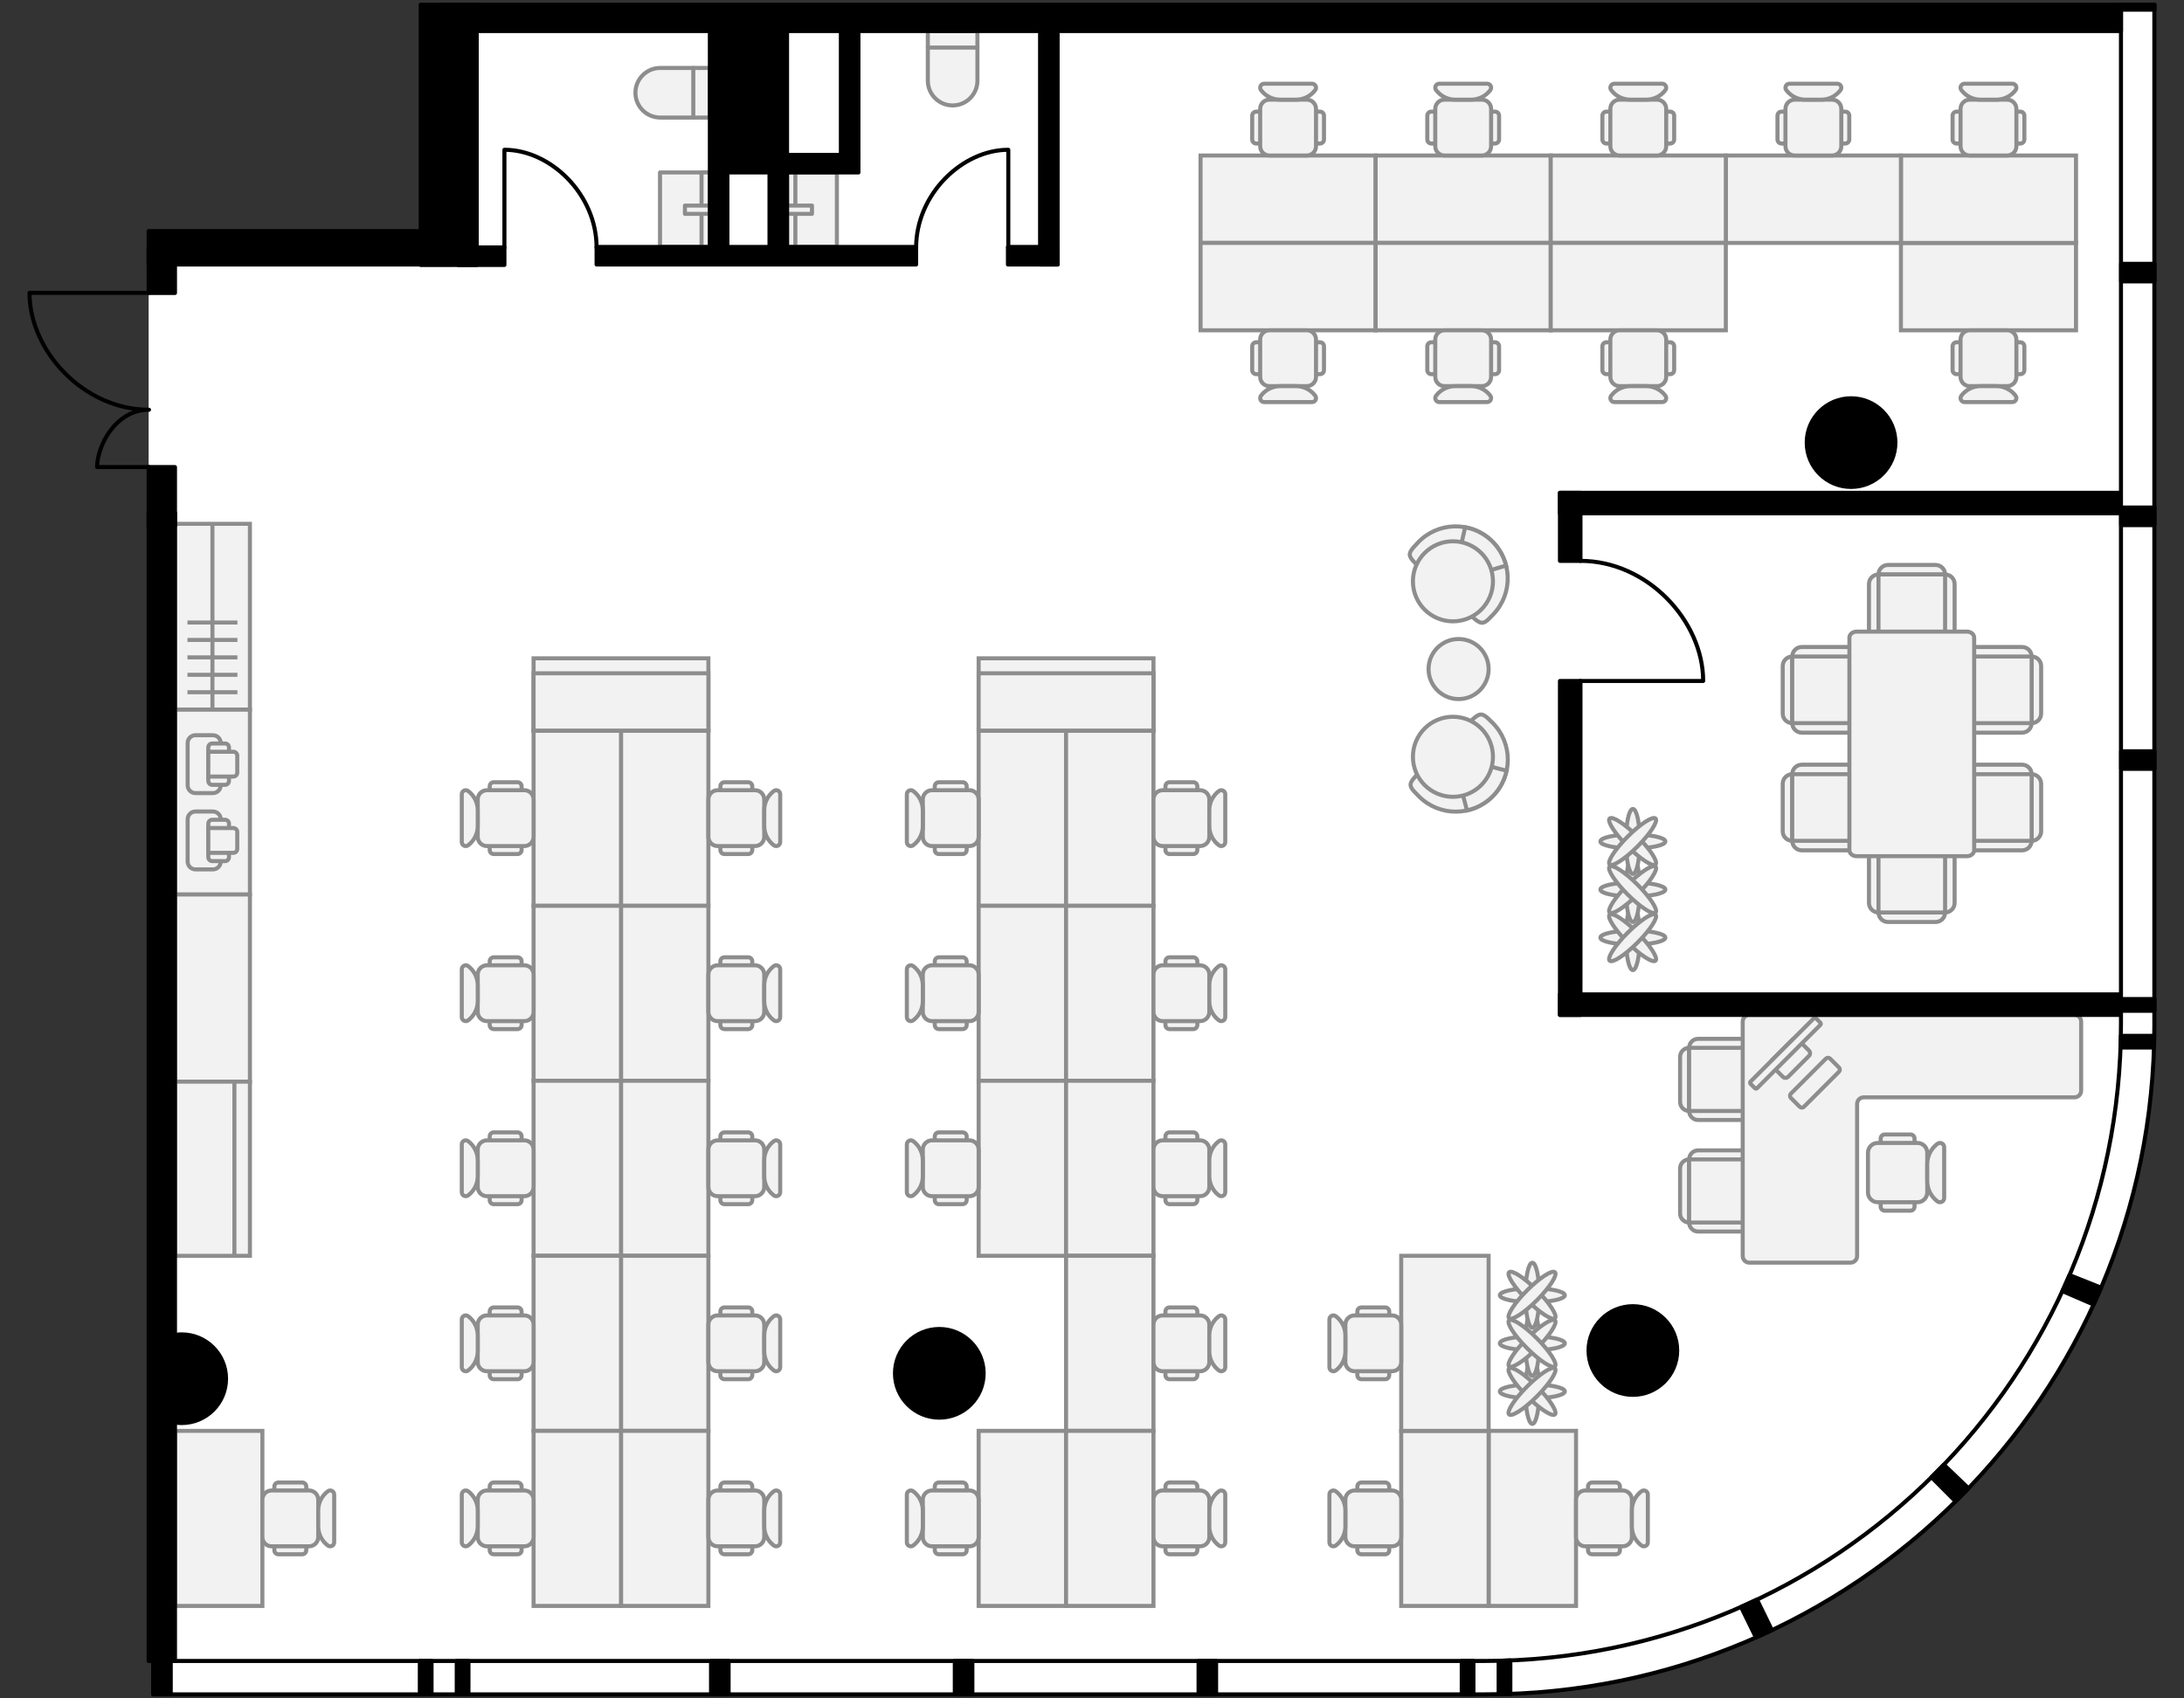 <?xml version="1.0" encoding="utf-8"?>
<!-- Generator: Adobe Illustrator 26.0.2, SVG Export Plug-In . SVG Version: 6.00 Build 0)  -->
<svg version="1.1" xmlns="http://www.w3.org/2000/svg" xmlns:xlink="http://www.w3.org/1999/xlink" x="0px" y="0px"
	 viewBox="0 0 540 420" style="enable-background:new 0 0 540 420;" xml:space="preserve">
<rect x="0" y="0" width="540" height="420" fill="#333333" stroke="none"/>
<style type="text/css">
	.st0{fill:#FFFFFF;}
	.st1{fill:none;stroke:#000000;stroke-linecap:round;stroke-linejoin:round;}
	.st2{fill:#F2F2F2;stroke:#8D8D8D;}
	.st3{fill:#F2F2F2;stroke:#8D8D8D;stroke-linecap:round;stroke-linejoin:round;}
	.st4{fill:none;stroke:#8D8D8D;}
	.st5{fill:#F2F2F2;stroke:#8D8D8D;stroke-linecap:round;stroke-linejoin:round;stroke-miterlimit:10;}
	.st6{fill:none;stroke:#8D8D8D;stroke-linecap:round;stroke-linejoin:round;stroke-miterlimit:10;}
	.st7{stroke:#000000;stroke-linecap:round;stroke-linejoin:round;}
	.st8{stroke:#000000;stroke-miterlimit:10;}
</style>
<g id="Floor">
	<path class="st0" d="M532.67,1.167L104.042,1l-0.04,56.143l-67.251,0.004v353.6l1.127,0v8.241l329.441,0
		c91.309,0,165.329-74.02,165.329-165.329L532.67,1.167z"/>
</g>
<g id="Windows">
	<path class="st1" d="M524.417,253.208c0,87.007-70.533,157.54-157.54,157.54H37.878V419h329.46
		c91.31,0,165.332-74.022,165.332-165.332V1.167h-8.254V253.208z"/>
</g>
<g id="Furniture">
	<g>
		<g>
			<ellipse class="st2" cx="403.731" cy="231.864" rx="8.036" ry="1.722"/>
			<ellipse class="st2" cx="403.731" cy="231.864" rx="1.722" ry="8.036"/>
			
				<ellipse transform="matrix(0.707 -0.707 0.707 0.707 -45.703 353.392)" class="st2" cx="403.731" cy="231.864" rx="1.722" ry="8.036"/>
			
				<ellipse transform="matrix(0.707 -0.707 0.707 0.707 -45.703 353.392)" class="st2" cx="403.731" cy="231.864" rx="8.036" ry="1.722"/>
		</g>
		<g>
			<ellipse class="st2" cx="403.731" cy="219.972" rx="8.036" ry="1.722"/>
			<ellipse class="st2" cx="403.731" cy="219.972" rx="1.722" ry="8.036"/>
			
				<ellipse transform="matrix(0.707 -0.707 0.707 0.707 -37.294 349.909)" class="st2" cx="403.731" cy="219.972" rx="8.036" ry="1.722"/>
			
				<ellipse transform="matrix(0.707 -0.707 0.707 0.707 -37.294 349.909)" class="st2" cx="403.731" cy="219.972" rx="1.722" ry="8.036"/>
		</g>
		<g>
			<ellipse class="st2" cx="403.731" cy="208.081" rx="8.036" ry="1.722"/>
			<ellipse class="st2" cx="403.731" cy="208.081" rx="1.722" ry="8.036"/>
			
				<ellipse transform="matrix(0.707 -0.707 0.707 0.707 -28.886 346.426)" class="st2" cx="403.731" cy="208.081" rx="1.722" ry="8.036"/>
			
				<ellipse transform="matrix(0.707 -0.707 0.707 0.707 -28.886 346.426)" class="st2" cx="403.731" cy="208.081" rx="8.036" ry="1.722"/>
		</g>
	</g>
	<g>
		<g>
			<ellipse class="st2" cx="378.873" cy="344.085" rx="8.036" ry="1.722"/>
			<ellipse class="st2" cx="378.873" cy="344.085" rx="1.722" ry="8.036"/>
			
				<ellipse transform="matrix(0.707 -0.707 0.707 0.707 -132.336 368.684)" class="st2" cx="378.873" cy="344.085" rx="1.722" ry="8.036"/>
			
				<ellipse transform="matrix(0.707 -0.707 0.707 0.707 -132.336 368.684)" class="st2" cx="378.873" cy="344.085" rx="8.036" ry="1.722"/>
		</g>
		<g>
			<ellipse class="st2" cx="378.873" cy="332.193" rx="8.036" ry="1.722"/>
			<ellipse class="st2" cx="378.873" cy="332.193" rx="1.722" ry="8.036"/>
			
				<ellipse transform="matrix(0.707 -0.707 0.707 0.707 -123.927 365.201)" class="st2" cx="378.873" cy="332.193" rx="8.036" ry="1.722"/>
			
				<ellipse transform="matrix(0.707 -0.707 0.707 0.707 -123.927 365.201)" class="st2" cx="378.873" cy="332.193" rx="1.722" ry="8.036"/>
		</g>
		<g>
			<ellipse class="st2" cx="378.873" cy="320.302" rx="8.036" ry="1.722"/>
			<ellipse class="st2" cx="378.873" cy="320.302" rx="1.722" ry="8.036"/>
			
				<ellipse transform="matrix(0.707 -0.707 0.707 0.707 -115.518 361.718)" class="st2" cx="378.873" cy="320.302" rx="1.722" ry="8.036"/>
			
				<ellipse transform="matrix(0.707 -0.707 0.707 0.707 -115.518 361.718)" class="st2" cx="378.873" cy="320.302" rx="8.036" ry="1.722"/>
		</g>
	</g>
	<g>
		<g>
			<path class="st3" d="M443.138,191.457c-1.301,0-2.355,1.053-2.355,2.353v11.765c0,1.3,1.054,2.353,2.355,2.353h14.133
				c1.301,0,2.355-1.053,2.355-2.353V193.81c0-1.3-1.054-2.353-2.355-2.353H443.138z"/>
			<path class="st3" d="M443.138,207.929c0,1.3,1.054,2.353,2.355,2.353h11.777c1.301,0,2.355-1.053,2.355-2.353v-16.472
				c0-1.3-1.054-2.353-2.355-2.353h-11.777c-1.301,0-2.355,1.053-2.355,2.353V207.929z"/>
			<path class="st3" d="M443.138,191.457v16.472h14.133c1.301,0,2.355-1.053,2.355-2.353V193.81c0-1.3-1.054-2.353-2.355-2.353
				H443.138z"/>
		</g>
		<g>
			<path class="st3" d="M464.46,225.647c0,1.301,1.053,2.355,2.353,2.355h11.765c1.3,0,2.353-1.054,2.353-2.355v-14.133
				c0-1.301-1.053-2.355-2.353-2.355h-11.765c-1.3,0-2.353,1.054-2.353,2.355V225.647z"/>
			<path class="st3" d="M480.932,225.647c1.3,0,2.353-1.054,2.353-2.355v-11.777c0-1.301-1.053-2.355-2.353-2.355H464.46
				c-1.3,0-2.353,1.054-2.353,2.355v11.777c0,1.301,1.053,2.355,2.353,2.355H480.932z"/>
			<path class="st3" d="M464.46,225.647h16.472v-14.133c0-1.301-1.053-2.355-2.353-2.355h-11.765c-1.3,0-2.353,1.054-2.353,2.355
				V225.647z"/>
		</g>
		<g>
			<path class="st3" d="M480.932,142.065c0-1.301-1.053-2.355-2.353-2.355h-11.765c-1.3,0-2.353,1.054-2.353,2.355v14.133
				c0,1.301,1.053,2.355,2.353,2.355h11.765c1.3,0,2.353-1.054,2.353-2.355V142.065z"/>
			<path class="st3" d="M464.46,142.065c-1.3,0-2.353,1.054-2.353,2.355v11.777c0,1.301,1.053,2.355,2.353,2.355h16.472
				c1.3,0,2.353-1.054,2.353-2.355l0-11.777c0-1.301-1.053-2.355-2.353-2.355L464.46,142.065z"/>
			<path class="st3" d="M480.932,142.065l-16.472,0v14.133c0,1.301,1.053,2.355,2.353,2.355h11.765c1.3,0,2.353-1.054,2.353-2.355
				V142.065z"/>
		</g>
		<g>
			<path class="st3" d="M443.138,162.354c-1.301,0-2.355,1.053-2.355,2.353v11.765c0,1.3,1.054,2.353,2.355,2.353h14.133
				c1.301,0,2.355-1.053,2.355-2.353v-11.765c0-1.3-1.054-2.353-2.355-2.353H443.138z"/>
			<path class="st3" d="M443.138,178.825c0,1.3,1.054,2.353,2.355,2.353h11.777c1.301,0,2.355-1.053,2.355-2.353v-16.472
				c0-1.3-1.054-2.353-2.355-2.353h-11.777c-1.301,0-2.355,1.053-2.355,2.353V178.825z"/>
			<path class="st3" d="M443.138,162.354v16.472h14.133c1.301,0,2.355-1.053,2.355-2.353v-11.765c0-1.3-1.054-2.353-2.355-2.353
				H443.138z"/>
		</g>
		<g>
			<path class="st3" d="M502.325,191.457c1.301,0,2.355,1.053,2.355,2.353v11.765c0,1.3-1.054,2.353-2.355,2.353h-14.133
				c-1.301,0-2.355-1.053-2.355-2.353V193.81c0-1.3,1.054-2.353,2.355-2.353H502.325z"/>
			<path class="st3" d="M502.325,207.929c0,1.3-1.054,2.353-2.355,2.353h-11.777c-1.301,0-2.355-1.053-2.355-2.353v-16.472
				c0-1.3,1.054-2.353,2.355-2.353h11.777c1.301,0,2.355,1.053,2.355,2.353V207.929z"/>
			<path class="st3" d="M502.325,191.457v16.472h-14.133c-1.301,0-2.355-1.053-2.355-2.353V193.81c0-1.3,1.054-2.353,2.355-2.353
				H502.325z"/>
		</g>
		<g>
			<path class="st3" d="M502.325,162.354c1.301,0,2.355,1.053,2.355,2.353v11.765c0,1.3-1.054,2.353-2.355,2.353h-14.133
				c-1.301,0-2.355-1.053-2.355-2.353v-11.765c0-1.3,1.054-2.353,2.355-2.353H502.325z"/>
			<path class="st3" d="M502.325,178.825c0,1.3-1.054,2.353-2.355,2.353h-11.777c-1.301,0-2.355-1.053-2.355-2.353v-16.472
				c0-1.3,1.054-2.353,2.355-2.353h11.777c1.301,0,2.355,1.053,2.355,2.353V178.825z"/>
			<path class="st3" d="M502.325,162.354v16.472h-14.133c-1.301,0-2.355-1.053-2.355-2.353v-11.765c0-1.3,1.054-2.353,2.355-2.353
				H502.325z"/>
		</g>
		<path class="st3" d="M488.121,210.244v-52.561c0-0.82-0.8-1.486-1.787-1.486H463.1h-4.042c-0.987,0-1.787,0.665-1.787,1.486
			v52.561c0,0.82,0.8,1.486,1.787,1.486h27.275C487.321,211.73,488.121,211.065,488.121,210.244z"/>
	</g>
	<g>
		<g>
			<g>
				<path class="st2" d="M369.042,178.75c5.025,5.025,5.025,13.173,0,18.198c-5.025,5.025-13.173,5.025-18.198,0
					c-3.786-3.786-2.8-2.8,6.327-11.927C366.242,175.951,365.313,175.021,369.042,178.75z"/>
				<path class="st2" d="M369.042,196.948c1.81-1.81,2.957-4.027,3.463-6.355l-13.262-3.444l3.469,13.256
					C365.031,199.896,367.238,198.751,369.042,196.948z"/>
			</g>
			<circle class="st2" cx="359.243" cy="187.149" r="9.898"/>
		</g>
		<g>
			<g>
				<path class="st2" d="M350.534,134.23c4.861-5.184,13.005-5.445,18.188-0.584s5.445,13.005,0.584,18.188
					c-3.662,3.905-2.708,2.888-12.123-5.941C347.825,137.118,346.926,138.077,350.534,134.23z"/>
				<path class="st2" d="M368.722,133.646c-1.867-1.751-4.119-2.826-6.463-3.258l-3.017,13.366l13.138-3.893
					C371.798,137.561,370.582,135.391,368.722,133.646z"/>
			</g>
			<circle class="st2" cx="359.243" cy="143.754" r="9.898"/>
		</g>
		<circle class="st2" cx="360.643" cy="165.452" r="7.424"/>
	</g>
	<g>
		<g>
			<path class="st3" d="M417.642,286.709c-1.234,0-2.233,0.999-2.233,2.23v11.152c0,1.232,0.999,2.23,2.233,2.23h13.396
				c1.234,0,2.233-0.999,2.233-2.23v-11.152c0-1.232-0.999-2.23-2.233-2.23H417.642z"/>
			<path class="st3" d="M417.642,302.322c0,1.232,0.999,2.23,2.233,2.23h11.163c1.234,0,2.233-0.999,2.233-2.23v-15.613
				c0-1.232-0.999-2.23-2.233-2.23h-11.163c-1.234,0-2.233,0.999-2.233,2.23V302.322z"/>
			<path class="st3" d="M417.642,286.709v15.613h13.396c1.234,0,2.233-0.999,2.233-2.23v-11.152c0-1.232-0.999-2.23-2.233-2.23
				H417.642z"/>
		</g>
		<g>
			<path class="st3" d="M417.642,259.123c-1.234,0-2.233,0.999-2.233,2.23v11.152c0,1.232,0.999,2.23,2.233,2.23h13.396
				c1.234,0,2.233-0.999,2.233-2.23v-11.152c0-1.232-0.999-2.23-2.233-2.23H417.642z"/>
			<path class="st3" d="M417.642,274.736c0,1.232,0.999,2.23,2.233,2.23h11.163c1.234,0,2.233-0.999,2.233-2.23v-15.613
				c0-1.232-0.999-2.23-2.233-2.23h-11.163c-1.234,0-2.233,0.999-2.233,2.23V274.736z"/>
			<path class="st3" d="M417.642,259.123v15.613h13.396c1.234,0,2.233-0.999,2.233-2.23v-11.152c0-1.232-0.999-2.23-2.233-2.23
				H417.642z"/>
		</g>
		<g>
			<path class="st2" d="M472.375,299.394H466c-0.552,0-1-0.448-1-1v-16.845c0-0.552,0.448-1,1-1h6.375c0.552,0,1,0.448,1,1l0,16.845
				C473.375,298.946,472.928,299.394,472.375,299.394z"/>
			<path class="st2" d="M474.103,297.3h-9.831c-1.333,0-2.413-1.08-2.413-2.413v-9.831c0-1.333,1.08-2.413,2.413-2.413h9.831
				c1.333,0,2.413,1.08,2.413,2.413v9.831C476.516,296.22,475.436,297.3,474.103,297.3z"/>
			<path class="st2" d="M479.029,282.853c-1.582,1.186-2.513,3.048-2.513,5.025v4.188c0,1.978,0.931,3.839,2.513,5.025l0,0
				c0.69,0.517,1.675,0.025,1.675-0.838V283.69C480.704,282.827,479.719,282.335,479.029,282.853L479.029,282.853z"/>
		</g>
		<path class="st3" d="M430.894,310.603v-57.98c0-0.905,0.734-1.639,1.639-1.639h18.868h7.775h53.753
			c0.905,0,1.639,0.734,1.639,1.639v17.1c0,0.905-0.734,1.639-1.639,1.639h-52.115c-0.905,0-1.639,0.734-1.639,1.639v37.603
			c0,0.905-0.734,1.639-1.639,1.639h-25.005C431.628,312.242,430.894,311.508,430.894,310.603z"/>
		<g>
			<path class="st3" d="M442.801,271.516l2.172,2.172c0.294,0.294,0.772,0.294,1.066,0l8.647-8.647c0.294-0.294,0.294-0.772,0-1.066
				l-2.172-2.172c-0.294-0.294-0.772-0.294-1.066,0l-8.647,8.647C442.506,270.744,442.506,271.222,442.801,271.516z"/>
			<path class="st3" d="M438.078,263.555l2.715,2.715c0.368,0.368,0.965,0.368,1.332,0l5.143-5.143c0.368-0.368,0.368-0.965,0-1.332
				l-2.715-2.715c-0.368-0.368-0.965-0.368-1.332,0l-5.143,5.143C437.71,262.59,437.71,263.187,438.078,263.555z"/>
			<path class="st3" d="M432.821,268.012l1.086,1.086c0.147,0.147,0.386,0.147,0.533,0l15.655-15.655
				c0.147-0.147,0.147-0.386,0-0.533l-1.086-1.086c-0.147-0.147-0.386-0.147-0.533,0l-15.655,15.655
				C432.674,267.626,432.674,267.865,432.821,268.012z"/>
		</g>
	</g>
	<g>
		<path class="st2" d="M175.154,267.259h-21.613v-43.292h21.613V267.259z"/>
		<path class="st2" d="M175.154,310.551h-21.613v-43.292h21.613V310.551z"/>
		<path class="st2" d="M175.154,223.966h-21.613v-43.292h21.613V223.966z"/>
		<path class="st2" d="M153.541,267.259h-21.613v-43.292h21.613V267.259z"/>
		<path class="st2" d="M153.541,310.551h-21.613v-43.292h21.613V310.551z"/>
		<path class="st2" d="M153.541,223.967h-21.613v-43.292h21.613V223.967z"/>
		<g>
			<path class="st2" d="M122.079,193.444h5.89c0.552,0,1,0.448,1,1v15.753c0,0.552-0.448,1-1,1h-5.89c-0.552,0-1-0.448-1-1v-15.753
				C121.079,193.891,121.527,193.444,122.079,193.444z"/>
			<path class="st2" d="M120.393,195.416h9.262c1.255,0,2.273,1.018,2.273,2.273v9.262c0,1.255-1.018,2.273-2.273,2.273h-9.262
				c-1.255,0-2.273-1.018-2.273-2.273v-9.262C118.12,196.434,119.138,195.416,120.393,195.416z"/>
			<path class="st2" d="M115.753,209.027c-0.65,0.487-1.578,0.024-1.578-0.789v-11.836c0-0.813,0.928-1.276,1.578-0.789l0,0
				c1.49,1.117,2.367,2.871,2.367,4.734v3.945C118.12,206.156,117.243,207.91,115.753,209.027L115.753,209.027z"/>
		</g>
		<g>
			<path class="st2" d="M122.079,236.736h5.89c0.552,0,1,0.448,1,1v15.753c0,0.552-0.448,1-1,1h-5.89c-0.552,0-1-0.448-1-1v-15.753
				C121.079,237.184,121.527,236.736,122.079,236.736z"/>
			<path class="st2" d="M120.393,238.708h9.262c1.255,0,2.273,1.018,2.273,2.273v9.262c0,1.255-1.018,2.273-2.273,2.273h-9.262
				c-1.255,0-2.273-1.018-2.273-2.273v-9.262C118.12,239.726,119.138,238.708,120.393,238.708z"/>
			<path class="st2" d="M115.753,252.319c-0.65,0.487-1.578,0.024-1.578-0.789v-11.836c0-0.813,0.928-1.276,1.578-0.789l0,0
				c1.49,1.117,2.367,2.871,2.367,4.734v3.945C118.12,249.448,117.243,251.202,115.753,252.319L115.753,252.319z"/>
		</g>
		<g>
			<path class="st2" d="M122.079,280.028h5.89c0.552,0,1,0.448,1,1v15.754c0,0.552-0.448,1-1,1h-5.89c-0.552,0-1-0.448-1-1v-15.754
				C121.079,280.476,121.527,280.028,122.079,280.028z"/>
			<path class="st2" d="M120.393,282.001h9.262c1.255,0,2.273,1.018,2.273,2.273v9.262c0,1.255-1.018,2.273-2.273,2.273h-9.262
				c-1.255,0-2.273-1.018-2.273-2.273v-9.262C118.12,283.018,119.138,282.001,120.393,282.001z"/>
			<path class="st2" d="M115.753,295.612c-0.65,0.487-1.578,0.024-1.578-0.789v-11.836c0-0.813,0.928-1.276,1.578-0.789l0,0
				c1.49,1.117,2.367,2.871,2.367,4.734v3.945C118.12,292.74,117.243,294.494,115.753,295.612L115.753,295.612z"/>
		</g>
		<g>
			<path class="st2" d="M185.004,193.444h-5.89c-0.552,0-1,0.448-1,1v15.753c0,0.552,0.448,1,1,1h5.89c0.552,0,1-0.448,1-1v-15.753
				C186.004,193.891,185.556,193.444,185.004,193.444z"/>
			<path class="st2" d="M186.689,195.416h-9.262c-1.255,0-2.273,1.018-2.273,2.273v9.262c0,1.255,1.018,2.273,2.273,2.273h9.262
				c1.255,0,2.273-1.018,2.273-2.273v-9.262C188.962,196.434,187.945,195.416,186.689,195.416z"/>
			<path class="st2" d="M191.33,209.027c-1.49-1.117-2.367-2.871-2.367-4.734v-3.945c0-1.863,0.877-3.617,2.367-4.734l0,0
				c0.65-0.487,1.578-0.024,1.578,0.789v11.836C192.908,209.051,191.98,209.515,191.33,209.027L191.33,209.027z"/>
		</g>
		<g>
			<path class="st2" d="M185.004,236.736h-5.89c-0.552,0-1,0.448-1,1v15.753c0,0.552,0.448,1,1,1h5.89c0.552,0,1-0.448,1-1v-15.753
				C186.004,237.184,185.556,236.736,185.004,236.736z"/>
			<path class="st2" d="M186.689,238.708h-9.262c-1.255,0-2.273,1.018-2.273,2.273v9.262c0,1.255,1.018,2.273,2.273,2.273h9.262
				c1.255,0,2.273-1.018,2.273-2.273v-9.262C188.962,239.726,187.945,238.708,186.689,238.708z"/>
			<path class="st2" d="M191.33,252.319c-1.49-1.117-2.367-2.871-2.367-4.734v-3.945c0-1.863,0.877-3.617,2.367-4.734l0,0
				c0.65-0.487,1.578-0.024,1.578,0.789v11.836C192.908,252.343,191.98,252.807,191.33,252.319L191.33,252.319z"/>
		</g>
		<g>
			<path class="st2" d="M185.004,280.028h-5.89c-0.552,0-1,0.448-1,1v15.754c0,0.552,0.448,1,1,1h5.89c0.552,0,1-0.448,1-1v-15.754
				C186.004,280.476,185.556,280.028,185.004,280.028z"/>
			<path class="st2" d="M186.689,282.001h-9.262c-1.255,0-2.273,1.018-2.273,2.273v9.262c0,1.255,1.018,2.273,2.273,2.273h9.262
				c1.255,0,2.273-1.018,2.273-2.273v-9.262C188.962,283.018,187.945,282.001,186.689,282.001z"/>
			<path class="st2" d="M191.33,295.612c-1.49-1.117-2.367-2.871-2.367-4.734v-3.945c0-1.863,0.877-3.617,2.367-4.734l0,0
				c0.65-0.487,1.578-0.024,1.578,0.789v11.836C192.908,295.635,191.98,296.099,191.33,295.612L191.33,295.612z"/>
		</g>
		<path class="st2" d="M175.154,353.843h-21.613v-43.292h21.613V353.843z"/>
		<path class="st2" d="M153.541,353.843h-21.613v-43.292h21.613V353.843z"/>
		<g>
			<path class="st2" d="M122.079,323.32h5.89c0.552,0,1,0.448,1,1v15.754c0,0.552-0.448,1-1,1h-5.89c-0.552,0-1-0.448-1-1V324.32
				C121.079,323.768,121.527,323.32,122.079,323.32z"/>
			<path class="st2" d="M120.393,325.293h9.262c1.255,0,2.273,1.018,2.273,2.273v9.262c0,1.255-1.018,2.273-2.273,2.273h-9.262
				c-1.255,0-2.273-1.018-2.273-2.273v-9.262C118.12,326.31,119.138,325.293,120.393,325.293z"/>
			<path class="st2" d="M115.753,338.904c-0.65,0.487-1.578,0.024-1.578-0.789v-11.836c0-0.813,0.928-1.276,1.578-0.789l0,0
				c1.49,1.117,2.367,2.871,2.367,4.734v3.945C118.12,336.032,117.243,337.786,115.753,338.904L115.753,338.904z"/>
		</g>
		<g>
			<path class="st2" d="M185.004,323.32h-5.89c-0.552,0-1,0.448-1,1v15.754c0,0.552,0.448,1,1,1h5.89c0.552,0,1-0.448,1-1V324.32
				C186.004,323.768,185.556,323.32,185.004,323.32z"/>
			<path class="st2" d="M186.689,325.293h-9.262c-1.255,0-2.273,1.018-2.273,2.273v9.262c0,1.255,1.018,2.273,2.273,2.273h9.262
				c1.255,0,2.273-1.018,2.273-2.273v-9.262C188.962,326.31,187.945,325.293,186.689,325.293z"/>
			<path class="st2" d="M191.33,338.904c-1.49-1.117-2.367-2.871-2.367-4.734v-3.945c0-1.863,0.877-3.617,2.367-4.734l0,0
				c0.65-0.487,1.578-0.024,1.578,0.789v11.836C192.908,338.927,191.98,339.391,191.33,338.904L191.33,338.904z"/>
		</g>
		<path class="st2" d="M175.154,397.135h-21.613v-43.292h21.613V397.135z"/>
		<path class="st2" d="M153.541,397.135h-21.613v-43.292h21.613V397.135z"/>
		<g>
			<path class="st2" d="M122.079,366.612h5.89c0.552,0,1,0.448,1,1v15.753c0,0.552-0.448,1-1,1h-5.89c-0.552,0-1-0.448-1-1v-15.753
				C121.079,367.06,121.527,366.612,122.079,366.612z"/>
			<path class="st2" d="M120.393,368.585h9.262c1.255,0,2.273,1.018,2.273,2.273v9.262c0,1.255-1.018,2.273-2.273,2.273h-9.262
				c-1.255,0-2.273-1.018-2.273-2.273v-9.262C118.12,369.602,119.138,368.585,120.393,368.585z"/>
			<path class="st2" d="M115.753,382.196c-0.65,0.487-1.578,0.024-1.578-0.789v-11.836c0-0.813,0.928-1.276,1.578-0.789l0,0
				c1.49,1.117,2.367,2.871,2.367,4.734v3.945C118.12,379.325,117.243,381.078,115.753,382.196L115.753,382.196z"/>
		</g>
		<g>
			<path class="st2" d="M185.004,366.612h-5.89c-0.552,0-1,0.448-1,1v15.753c0,0.552,0.448,1,1,1h5.89c0.552,0,1-0.448,1-1v-15.753
				C186.004,367.06,185.556,366.612,185.004,366.612z"/>
			<path class="st2" d="M186.689,368.585h-9.262c-1.255,0-2.273,1.018-2.273,2.273v9.262c0,1.255,1.018,2.273,2.273,2.273h9.262
				c1.255,0,2.273-1.018,2.273-2.273v-9.262C188.962,369.602,187.945,368.585,186.689,368.585z"/>
			<path class="st2" d="M191.33,382.196c-1.49-1.117-2.367-2.871-2.367-4.734v-3.945c0-1.863,0.877-3.617,2.367-4.734l0,0
				c0.65-0.487,1.578-0.024,1.578,0.789v11.836C192.908,382.219,191.98,382.683,191.33,382.196L191.33,382.196z"/>
		</g>
		<g>
			<rect x="131.928" y="162.8" class="st2" width="43.226" height="17.875"/>
			<rect x="131.928" y="166.5" class="st2" width="43.226" height="14.175"/>
		</g>
	</g>
	<g>
		<path class="st2" d="M241.972,267.259h21.613v-43.292h-21.613V267.259z"/>
		<path class="st2" d="M241.972,310.551h21.613v-43.292h-21.613V310.551z"/>
		<path class="st2" d="M241.972,223.966h21.613v-43.292h-21.613V223.966z"/>
		<path class="st2" d="M263.585,267.259h21.613v-43.292h-21.613V267.259z"/>
		<path class="st2" d="M263.585,310.551h21.613v-43.292h-21.613V310.551z"/>
		<path class="st2" d="M263.585,223.967h21.613v-43.292h-21.613V223.967z"/>
		<g>
			<path class="st2" d="M295.047,193.444h-5.89c-0.552,0-1,0.448-1,1v15.753c0,0.552,0.448,1,1,1h5.89c0.552,0,1-0.448,1-1v-15.753
				C296.047,193.891,295.599,193.444,295.047,193.444z"/>
			<path class="st2" d="M296.733,195.416h-9.262c-1.255,0-2.273,1.018-2.273,2.273v9.262c0,1.255,1.018,2.273,2.273,2.273h9.262
				c1.255,0,2.273-1.018,2.273-2.273v-9.262C299.006,196.434,297.988,195.416,296.733,195.416z"/>
			<path class="st2" d="M301.373,209.027c0.65,0.487,1.578,0.024,1.578-0.789v-11.836c0-0.813-0.928-1.276-1.578-0.789l0,0
				c-1.49,1.117-2.367,2.871-2.367,4.734v3.945C299.006,206.156,299.883,207.91,301.373,209.027L301.373,209.027z"/>
		</g>
		<g>
			<path class="st2" d="M295.047,236.736h-5.89c-0.552,0-1,0.448-1,1v15.753c0,0.552,0.448,1,1,1h5.89c0.552,0,1-0.448,1-1v-15.753
				C296.047,237.184,295.599,236.736,295.047,236.736z"/>
			<path class="st2" d="M296.733,238.708h-9.262c-1.255,0-2.273,1.018-2.273,2.273v9.262c0,1.255,1.018,2.273,2.273,2.273h9.262
				c1.255,0,2.273-1.018,2.273-2.273v-9.262C299.006,239.726,297.988,238.708,296.733,238.708z"/>
			<path class="st2" d="M301.373,252.319c0.65,0.487,1.578,0.024,1.578-0.789v-11.836c0-0.813-0.928-1.276-1.578-0.789l0,0
				c-1.49,1.117-2.367,2.871-2.367,4.734v3.945C299.006,249.448,299.883,251.202,301.373,252.319L301.373,252.319z"/>
		</g>
		<g>
			<path class="st2" d="M295.047,280.028h-5.89c-0.552,0-1,0.448-1,1v15.754c0,0.552,0.448,1,1,1h5.89c0.552,0,1-0.448,1-1v-15.754
				C296.047,280.476,295.599,280.028,295.047,280.028z"/>
			<path class="st2" d="M296.733,282.001h-9.262c-1.255,0-2.273,1.018-2.273,2.273v9.262c0,1.255,1.018,2.273,2.273,2.273h9.262
				c1.255,0,2.273-1.018,2.273-2.273v-9.262C299.006,283.018,297.988,282.001,296.733,282.001z"/>
			<path class="st2" d="M301.373,295.612c0.65,0.487,1.578,0.024,1.578-0.789v-11.836c0-0.813-0.928-1.276-1.578-0.789l0,0
				c-1.49,1.117-2.367,2.871-2.367,4.734v3.945C299.006,292.74,299.883,294.494,301.373,295.612L301.373,295.612z"/>
		</g>
		<g>
			<path class="st2" d="M232.123,193.444h5.89c0.552,0,1,0.448,1,1v15.753c0,0.552-0.448,1-1,1h-5.89c-0.552,0-1-0.448-1-1v-15.753
				C231.123,193.891,231.57,193.444,232.123,193.444z"/>
			<path class="st2" d="M230.437,195.416h9.262c1.255,0,2.273,1.018,2.273,2.273v9.262c0,1.255-1.018,2.273-2.273,2.273h-9.262
				c-1.255,0-2.273-1.018-2.273-2.273v-9.262C228.164,196.434,229.181,195.416,230.437,195.416z"/>
			<path class="st2" d="M225.797,209.027c1.49-1.117,2.367-2.871,2.367-4.734v-3.945c0-1.863-0.877-3.617-2.367-4.734l0,0
				c-0.65-0.487-1.578-0.024-1.578,0.789v11.836C224.218,209.051,225.147,209.515,225.797,209.027L225.797,209.027z"/>
		</g>
		<g>
			<path class="st2" d="M232.123,236.736h5.89c0.552,0,1,0.448,1,1v15.753c0,0.552-0.448,1-1,1h-5.89c-0.552,0-1-0.448-1-1v-15.753
				C231.123,237.184,231.57,236.736,232.123,236.736z"/>
			<path class="st2" d="M230.437,238.708h9.262c1.255,0,2.273,1.018,2.273,2.273v9.262c0,1.255-1.018,2.273-2.273,2.273h-9.262
				c-1.255,0-2.273-1.018-2.273-2.273v-9.262C228.164,239.726,229.181,238.708,230.437,238.708z"/>
			<path class="st2" d="M225.797,252.319c1.49-1.117,2.367-2.871,2.367-4.734v-3.945c0-1.863-0.877-3.617-2.367-4.734l0,0
				c-0.65-0.487-1.578-0.024-1.578,0.789v11.836C224.218,252.343,225.147,252.807,225.797,252.319L225.797,252.319z"/>
		</g>
		<g>
			<path class="st2" d="M232.123,280.028h5.89c0.552,0,1,0.448,1,1v15.754c0,0.552-0.448,1-1,1h-5.89c-0.552,0-1-0.448-1-1v-15.754
				C231.123,280.476,231.57,280.028,232.123,280.028z"/>
			<path class="st2" d="M230.437,282.001h9.262c1.255,0,2.273,1.018,2.273,2.273v9.262c0,1.255-1.018,2.273-2.273,2.273h-9.262
				c-1.255,0-2.273-1.018-2.273-2.273v-9.262C228.164,283.018,229.181,282.001,230.437,282.001z"/>
			<path class="st2" d="M225.797,295.612c1.49-1.117,2.367-2.871,2.367-4.734v-3.945c0-1.863-0.877-3.617-2.367-4.734l0,0
				c-0.65-0.487-1.578-0.024-1.578,0.789v11.836C224.218,295.635,225.147,296.099,225.797,295.612L225.797,295.612z"/>
		</g>
		<path class="st2" d="M263.585,353.843h21.613v-43.292h-21.613V353.843z"/>
		<g>
			<path class="st2" d="M295.047,323.32h-5.89c-0.552,0-1,0.448-1,1v15.754c0,0.552,0.448,1,1,1h5.89c0.552,0,1-0.448,1-1V324.32
				C296.047,323.768,295.599,323.32,295.047,323.32z"/>
			<path class="st2" d="M296.733,325.293h-9.262c-1.255,0-2.273,1.018-2.273,2.273v9.262c0,1.255,1.018,2.273,2.273,2.273h9.262
				c1.255,0,2.273-1.018,2.273-2.273v-9.262C299.006,326.31,297.988,325.293,296.733,325.293z"/>
			<path class="st2" d="M301.373,338.904c0.65,0.487,1.578,0.024,1.578-0.789v-11.836c0-0.813-0.928-1.276-1.578-0.789l0,0
				c-1.49,1.117-2.367,2.871-2.367,4.734v3.945C299.006,336.032,299.883,337.786,301.373,338.904L301.373,338.904z"/>
		</g>
		<path class="st2" d="M241.972,397.135h21.613v-43.292h-21.613V397.135z"/>
		<path class="st2" d="M263.585,397.135h21.613v-43.292h-21.613V397.135z"/>
		<g>
			<path class="st2" d="M295.047,366.612h-5.89c-0.552,0-1,0.448-1,1v15.753c0,0.552,0.448,1,1,1h5.89c0.552,0,1-0.448,1-1v-15.753
				C296.047,367.06,295.599,366.612,295.047,366.612z"/>
			<path class="st2" d="M296.733,368.585h-9.262c-1.255,0-2.273,1.018-2.273,2.273v9.262c0,1.255,1.018,2.273,2.273,2.273h9.262
				c1.255,0,2.273-1.018,2.273-2.273v-9.262C299.006,369.602,297.988,368.585,296.733,368.585z"/>
			<path class="st2" d="M301.373,382.196c0.65,0.487,1.578,0.024,1.578-0.789v-11.836c0-0.813-0.928-1.276-1.578-0.789l0,0
				c-1.49,1.117-2.367,2.871-2.367,4.734v3.945C299.006,379.325,299.883,381.078,301.373,382.196L301.373,382.196z"/>
		</g>
		<g>
			<path class="st2" d="M232.123,366.612h5.89c0.552,0,1,0.448,1,1v15.753c0,0.552-0.448,1-1,1h-5.89c-0.552,0-1-0.448-1-1v-15.753
				C231.123,367.06,231.57,366.612,232.123,366.612z"/>
			<path class="st2" d="M230.437,368.585h9.262c1.255,0,2.273,1.018,2.273,2.273v9.262c0,1.255-1.018,2.273-2.273,2.273h-9.262
				c-1.255,0-2.273-1.018-2.273-2.273v-9.262C228.164,369.602,229.181,368.585,230.437,368.585z"/>
			<path class="st2" d="M225.797,382.196c1.49-1.117,2.367-2.871,2.367-4.734v-3.945c0-1.863-0.877-3.617-2.367-4.734l0,0
				c-0.65-0.487-1.578-0.024-1.578,0.789v11.836C224.218,382.219,225.147,382.683,225.797,382.196L225.797,382.196z"/>
		</g>
		<g>
			<rect x="241.972" y="162.8" class="st2" width="43.226" height="17.875"/>
			<rect x="241.972" y="166.5" class="st2" width="43.226" height="14.175"/>
		</g>
	</g>
	<g>
		<path class="st2" d="M389.679,353.843h-21.613v43.292h21.613V353.843z"/>
		<path class="st2" d="M368.066,353.843h-21.613v43.292h21.613V353.843z"/>
		<g>
			<path class="st2" d="M336.604,384.366h5.89c0.552,0,1-0.448,1-1v-15.753c0-0.552-0.448-1-1-1h-5.89c-0.552,0-1,0.448-1,1v15.753
				C335.604,383.918,336.052,384.366,336.604,384.366z"/>
			<path class="st2" d="M334.918,382.393h9.262c1.255,0,2.273-1.018,2.273-2.273v-9.262c0-1.255-1.018-2.273-2.273-2.273h-9.262
				c-1.255,0-2.273,1.018-2.273,2.273v9.262C332.645,381.375,333.663,382.393,334.918,382.393z"/>
			<path class="st2" d="M330.278,368.782c-0.65-0.487-1.578-0.024-1.578,0.789v11.836c0,0.813,0.928,1.276,1.578,0.789l0,0
				c1.49-1.117,2.367-2.871,2.367-4.734v-3.945C332.645,371.653,331.768,369.899,330.278,368.782L330.278,368.782z"/>
		</g>
		<g>
			<path class="st2" d="M399.529,384.366h-5.89c-0.552,0-1-0.448-1-1v-15.753c0-0.552,0.448-1,1-1h5.89c0.552,0,1,0.448,1,1v15.753
				C400.529,383.918,400.081,384.366,399.529,384.366z"/>
			<path class="st2" d="M401.214,382.393h-9.262c-1.255,0-2.273-1.018-2.273-2.273v-9.262c0-1.255,1.018-2.273,2.273-2.273h9.262
				c1.255,0,2.273,1.018,2.273,2.273v9.262C403.488,381.375,402.47,382.393,401.214,382.393z"/>
			<path class="st2" d="M405.855,368.782c-1.49,1.117-2.367,2.871-2.367,4.734v3.945c0,1.863,0.877,3.617,2.367,4.734l0,0
				c0.65,0.487,1.578,0.024,1.578-0.789v-11.836C407.433,368.758,406.505,368.295,405.855,368.782L405.855,368.782z"/>
		</g>
		<path class="st2" d="M368.066,310.551h-21.613v43.292h21.613V310.551z"/>
		<g>
			<path class="st2" d="M336.604,341.073h5.89c0.552,0,1-0.448,1-1V324.32c0-0.552-0.448-1-1-1h-5.89c-0.552,0-1,0.448-1,1v15.754
				C335.604,340.626,336.052,341.073,336.604,341.073z"/>
			<path class="st2" d="M334.918,339.101h9.262c1.255,0,2.273-1.018,2.273-2.273v-9.262c0-1.255-1.018-2.273-2.273-2.273h-9.262
				c-1.255,0-2.273,1.018-2.273,2.273v9.262C332.645,338.083,333.663,339.101,334.918,339.101z"/>
			<path class="st2" d="M330.278,325.49c-0.65-0.487-1.578-0.024-1.578,0.789v11.836c0,0.813,0.928,1.276,1.578,0.789l0,0
				c1.49-1.117,2.367-2.871,2.367-4.734v-3.945C332.645,328.361,331.768,326.607,330.278,325.49L330.278,325.49z"/>
		</g>
	</g>
	<g>
		<path class="st2" d="M470.008,81.681V60.068H513.3v21.613H470.008z"/>
		<path class="st2" d="M470.008,60.068V38.455H513.3v21.613H470.008z"/>
		<g>
			<path class="st2" d="M500.531,28.605v5.89c0,0.552-0.448,1-1,1h-15.754c-0.552,0-1-0.448-1-1v-5.89c0-0.552,0.448-1,1-1h15.754
				C500.083,27.605,500.531,28.053,500.531,28.605z"/>
			<path class="st2" d="M498.558,26.92v9.262c0,1.255-1.018,2.273-2.273,2.273h-9.262c-1.255,0-2.273-1.018-2.273-2.273V26.92
				c0-1.255,1.018-2.273,2.273-2.273h9.262C497.54,24.646,498.558,25.664,498.558,26.92z"/>
			<path class="st2" d="M484.947,22.279c-0.487-0.65-0.024-1.578,0.789-1.578h11.836c0.813,0,1.276,0.928,0.789,1.578l0,0
				c-1.117,1.49-2.871,2.367-4.734,2.367h-3.945C487.818,24.646,486.065,23.77,484.947,22.279L484.947,22.279z"/>
		</g>
		<g>
			<path class="st2" d="M500.531,91.53v-5.89c0-0.552-0.448-1-1-1h-15.754c-0.552,0-1,0.448-1,1v5.89c0,0.552,0.448,1,1,1h15.754
				C500.083,92.53,500.531,92.082,500.531,91.53z"/>
			<path class="st2" d="M498.558,93.216v-9.262c0-1.255-1.018-2.273-2.273-2.273h-9.262c-1.255,0-2.273,1.018-2.273,2.273v9.262
				c0,1.255,1.018,2.273,2.273,2.273h9.262C497.54,95.489,498.558,94.471,498.558,93.216z"/>
			<path class="st2" d="M484.947,97.856c1.117-1.49,2.871-2.367,4.734-2.367h3.945c1.863,0,3.617,0.877,4.734,2.367l0,0
				c0.487,0.65,0.024,1.578-0.789,1.578h-11.836C484.923,99.434,484.46,98.506,484.947,97.856L484.947,97.856z"/>
		</g>
		<path class="st2" d="M426.716,60.068V38.455h43.292v21.613H426.716z"/>
		<g>
			<path class="st2" d="M457.239,28.605v5.89c0,0.552-0.448,1-1,1h-15.753c-0.552,0-1-0.448-1-1v-5.89c0-0.552,0.448-1,1-1h15.753
				C456.791,27.605,457.239,28.053,457.239,28.605z"/>
			<path class="st2" d="M455.266,26.92v9.262c0,1.255-1.018,2.273-2.273,2.273h-9.262c-1.255,0-2.273-1.018-2.273-2.273V26.92
				c0-1.255,1.018-2.273,2.273-2.273h9.262C454.248,24.646,455.266,25.664,455.266,26.92z"/>
			<path class="st2" d="M441.655,22.279c-0.487-0.65-0.024-1.578,0.789-1.578h11.836c0.813,0,1.276,0.928,0.789,1.578l0,0
				c-1.117,1.49-2.871,2.367-4.734,2.367h-3.945C444.526,24.646,442.772,23.77,441.655,22.279L441.655,22.279z"/>
		</g>
		<g>
			<path class="st2" d="M340.132,38.455v21.613H296.84V38.455H340.132z"/>
			<path class="st2" d="M383.424,38.455v21.613h-43.292V38.455H383.424z"/>
			<path class="st2" d="M340.132,60.068v21.613H296.84V60.068H340.132z"/>
			<path class="st2" d="M383.424,60.068v21.613h-43.292V60.068H383.424z"/>
			<g>
				<path class="st2" d="M309.609,91.53v-5.89c0-0.552,0.448-1,1-1h15.753c0.552,0,1,0.448,1,1v5.89c0,0.552-0.448,1-1,1h-15.753
					C310.057,92.53,309.609,92.082,309.609,91.53z"/>
				<path class="st2" d="M311.582,93.216v-9.262c0-1.255,1.018-2.273,2.273-2.273h9.262c1.255,0,2.273,1.018,2.273,2.273v9.262
					c0,1.255-1.018,2.273-2.273,2.273h-9.262C312.599,95.489,311.582,94.471,311.582,93.216z"/>
				<path class="st2" d="M325.193,97.856c0.487,0.65,0.024,1.578-0.789,1.578h-11.836c-0.813,0-1.276-0.928-0.789-1.578l0,0
					c1.117-1.49,2.871-2.367,4.734-2.367h3.945C322.321,95.489,324.075,96.366,325.193,97.856L325.193,97.856z"/>
			</g>
			<g>
				<path class="st2" d="M352.901,91.53v-5.89c0-0.552,0.448-1,1-1h15.754c0.552,0,1,0.448,1,1v5.89c0,0.552-0.448,1-1,1h-15.754
					C353.349,92.53,352.901,92.082,352.901,91.53z"/>
				<path class="st2" d="M354.874,93.216v-9.262c0-1.255,1.018-2.273,2.273-2.273h9.262c1.255,0,2.273,1.018,2.273,2.273v9.262
					c0,1.255-1.018,2.273-2.273,2.273h-9.262C355.891,95.489,354.874,94.471,354.874,93.216z"/>
				<path class="st2" d="M368.485,97.856c0.487,0.65,0.024,1.578-0.789,1.578H355.86c-0.813,0-1.276-0.928-0.789-1.578l0,0
					c1.117-1.49,2.871-2.367,4.734-2.367h3.945C365.613,95.489,367.367,96.366,368.485,97.856L368.485,97.856z"/>
			</g>
			<g>
				<path class="st2" d="M309.609,28.605v5.89c0,0.552,0.448,1,1,1h15.753c0.552,0,1-0.448,1-1v-5.89c0-0.552-0.448-1-1-1h-15.753
					C310.057,27.605,309.609,28.053,309.609,28.605z"/>
				<path class="st2" d="M311.582,26.92v9.262c0,1.255,1.018,2.273,2.273,2.273h9.262c1.255,0,2.273-1.018,2.273-2.273V26.92
					c0-1.255-1.018-2.273-2.273-2.273h-9.262C312.599,24.646,311.582,25.664,311.582,26.92z"/>
				<path class="st2" d="M325.193,22.279c-1.117,1.49-2.871,2.367-4.734,2.367h-3.945c-1.863,0-3.617-0.877-4.734-2.367l0,0
					c-0.487-0.65-0.024-1.578,0.789-1.578h11.836C325.216,20.701,325.68,21.629,325.193,22.279L325.193,22.279z"/>
			</g>
			<g>
				<path class="st2" d="M352.901,28.605v5.89c0,0.552,0.448,1,1,1h15.754c0.552,0,1-0.448,1-1v-5.89c0-0.552-0.448-1-1-1h-15.754
					C353.349,27.605,352.901,28.053,352.901,28.605z"/>
				<path class="st2" d="M354.874,26.92v9.262c0,1.255,1.018,2.273,2.273,2.273h9.262c1.255,0,2.273-1.018,2.273-2.273V26.92
					c0-1.255-1.018-2.273-2.273-2.273h-9.262C355.891,24.646,354.874,25.664,354.874,26.92z"/>
				<path class="st2" d="M368.485,22.279c-1.117,1.49-2.871,2.367-4.734,2.367h-3.945c-1.863,0-3.617-0.877-4.734-2.367l0,0
					c-0.487-0.65-0.024-1.578,0.789-1.578h11.836C368.508,20.701,368.972,21.629,368.485,22.279L368.485,22.279z"/>
			</g>
			<path class="st2" d="M426.716,38.455v21.613h-43.292V38.455H426.716z"/>
			<path class="st2" d="M426.716,60.068v21.613h-43.292V60.068H426.716z"/>
			<g>
				<path class="st2" d="M396.193,91.53v-5.89c0-0.552,0.448-1,1-1h15.753c0.552,0,1,0.448,1,1v5.89c0,0.552-0.448,1-1,1h-15.753
					C396.641,92.53,396.193,92.082,396.193,91.53z"/>
				<path class="st2" d="M398.166,93.216v-9.262c0-1.255,1.018-2.273,2.273-2.273h9.262c1.255,0,2.273,1.018,2.273,2.273v9.262
					c0,1.255-1.018,2.273-2.273,2.273h-9.262C399.183,95.489,398.166,94.471,398.166,93.216z"/>
				<path class="st2" d="M411.777,97.856c0.487,0.65,0.024,1.578-0.789,1.578h-11.836c-0.813,0-1.276-0.928-0.789-1.578l0,0
					c1.117-1.49,2.871-2.367,4.734-2.367h3.945C408.906,95.489,410.659,96.366,411.777,97.856L411.777,97.856z"/>
			</g>
			<g>
				<path class="st2" d="M396.193,28.605v5.89c0,0.552,0.448,1,1,1h15.753c0.552,0,1-0.448,1-1v-5.89c0-0.552-0.448-1-1-1h-15.753
					C396.641,27.605,396.193,28.053,396.193,28.605z"/>
				<path class="st2" d="M398.166,26.92v9.262c0,1.255,1.018,2.273,2.273,2.273h9.262c1.255,0,2.273-1.018,2.273-2.273V26.92
					c0-1.255-1.018-2.273-2.273-2.273h-9.262C399.183,24.646,398.166,25.664,398.166,26.92z"/>
				<path class="st2" d="M411.777,22.279c-1.117,1.49-2.871,2.367-4.734,2.367h-3.945c-1.863,0-3.617-0.877-4.734-2.367l0,0
					c-0.487-0.65-0.024-1.578,0.789-1.578h11.836C411.8,20.701,412.264,21.629,411.777,22.279L411.777,22.279z"/>
			</g>
		</g>
	</g>
	<g>
		<g>
			
				<rect x="43.263" y="129.536" transform="matrix(-1 3.267949e-07 -3.267949e-07 -1 105.055 305.029)" class="st2" width="18.529" height="45.957"/>
			<line class="st4" x1="58.704" y1="171.183" x2="46.351" y2="171.183"/>
			<line class="st4" x1="58.704" y1="166.873" x2="46.351" y2="166.873"/>
			<line class="st4" x1="58.704" y1="162.563" x2="46.351" y2="162.563"/>
			<line class="st4" x1="58.704" y1="158.252" x2="46.351" y2="158.252"/>
			<line class="st4" x1="58.704" y1="153.942" x2="46.351" y2="153.942"/>
			<line class="st4" x1="52.528" y1="175.493" x2="52.528" y2="129.536"/>
		</g>
		<g>
			
				<rect x="43.263" y="175.493" transform="matrix(-1 -3.827926e-07 3.827926e-07 -1 105.055 396.698)" class="st2" width="18.529" height="45.712"/>
			
				<rect x="43.263" y="221.205" transform="matrix(-1 -3.942408e-07 3.942408e-07 -1 105.055 488.684)" class="st2" width="18.529" height="46.274"/>
			<g>
				<path class="st2" d="M48.331,200.679h4.305c1.07,0,1.937,0.867,1.937,1.937l0,10.439c0,1.07-0.867,1.937-1.937,1.937l-4.305,0
					c-1.07,0-1.937-0.867-1.937-1.937l0-10.439C46.393,201.546,47.261,200.679,48.331,200.679z"/>
				<path class="st2" d="M52.474,202.723h3.175c0.535,0,0.969,0.434,0.969,0.969v8.287c0,0.535-0.434,0.969-0.969,0.969h-3.175
					c-0.535,0-0.969-0.434-0.969-0.969l0-8.287C51.505,203.157,51.939,202.723,52.474,202.723z"/>
				<path class="st2" d="M57.694,204.768h-6.188l0,6.134h6.188c0.535,0,0.969-0.434,0.969-0.969l0-4.197
					C58.662,205.202,58.228,204.768,57.694,204.768z"/>
			</g>
			<g>
				<path class="st2" d="M48.331,181.814h4.305c1.07,0,1.937,0.867,1.937,1.937l0,10.439c0,1.07-0.867,1.937-1.937,1.937h-4.305
					c-1.07,0-1.937-0.867-1.937-1.937l0-10.439C46.393,182.681,47.261,181.814,48.331,181.814z"/>
				<path class="st2" d="M52.474,183.859h3.175c0.535,0,0.969,0.434,0.969,0.969l0,8.287c0,0.535-0.434,0.969-0.969,0.969h-3.175
					c-0.535,0-0.969-0.434-0.969-0.969l0-8.287C51.505,184.292,51.939,183.859,52.474,183.859z"/>
				<path class="st2" d="M57.694,185.903h-6.188l0,6.134l6.188,0c0.535,0,0.969-0.434,0.969-0.969l0-4.197
					C58.662,186.337,58.228,185.903,57.694,185.903z"/>
			</g>
		</g>
		<g>
			<rect x="43.263" y="267.479" class="st2" width="18.529" height="43.076"/>
			<rect x="43.263" y="267.479" class="st2" width="14.694" height="43.076"/>
		</g>
	</g>
	<g>
		<path class="st2" d="M43.263,353.843h21.613v43.292H43.263V353.843z"/>
		<g>
			<path class="st2" d="M74.726,384.366h-5.89c-0.552,0-1-0.448-1-1v-15.753c0-0.552,0.448-1,1-1h5.89c0.552,0,1,0.448,1,1v15.753
				C75.726,383.918,75.278,384.366,74.726,384.366z"/>
			<path class="st2" d="M76.411,382.393h-9.262c-1.255,0-2.273-1.018-2.273-2.273v-9.262c0-1.255,1.018-2.273,2.273-2.273h9.262
				c1.255,0,2.273,1.018,2.273,2.273v9.262C78.684,381.375,77.667,382.393,76.411,382.393z"/>
			<path class="st2" d="M81.052,368.782c0.65-0.487,1.578-0.024,1.578,0.789v11.836c0,0.813-0.928,1.276-1.578,0.789l0,0
				c-1.49-1.117-2.367-2.871-2.367-4.734v-3.945C78.684,371.653,79.561,369.9,81.052,368.782L81.052,368.782z"/>
		</g>
	</g>
</g>
<g id="Plumbing">
	<g>
		<path class="st5" d="M235.539,26.073L235.539,26.073c-3.387,0-6.132-2.745-6.132-6.132V7.677l12.264,0l0,12.264
			C241.671,23.327,238.926,26.073,235.539,26.073z"/>
		<line class="st6" x1="229.407" y1="11.765" x2="241.671" y2="11.765"/>
	</g>
	<g>
		
			<rect x="191.553" y="45.7" transform="matrix(3.823999e-08 -1 1 3.823999e-08 148.905 252.624)" class="st5" width="18.423" height="12.319"/>
		
			<rect x="186.42" y="50.833" transform="matrix(3.823999e-08 -1 1 3.823999e-08 143.771 247.491)" class="st5" width="18.423" height="2.053"/>
		
			<rect x="196.661" y="48.78" transform="matrix(3.824014e-08 -1 1 3.824014e-08 145.825 249.544)" class="st5" width="2.047" height="6.16"/>
	</g>
	<g>
		<path class="st5" d="M157.111,22.939L157.111,22.939c0,3.387,2.745,6.132,6.132,6.132h12.264V16.807h-12.264
			C159.857,16.807,157.111,19.553,157.111,22.939z"/>
		<line class="st6" x1="171.419" y1="29.071" x2="171.419" y2="16.807"/>
	</g>
	<g>
		
			<rect x="160.136" y="45.7" transform="matrix(-3.819507e-08 -1 1 -3.819507e-08 117.488 221.207)" class="st5" width="18.423" height="12.319"/>
		
			<rect x="165.269" y="50.833" transform="matrix(-3.819507e-08 -1 1 -3.819507e-08 122.621 226.34)" class="st5" width="18.423" height="2.053"/>
		
			<rect x="171.404" y="48.78" transform="matrix(-3.819749e-08 -1 1 -3.819749e-08 120.567 224.287)" class="st5" width="2.047" height="6.16"/>
	</g>
</g>
<g id="Walls">
	
		<rect x="526.416" y="63.292" transform="matrix(6.123234e-17 -1 1 6.123234e-17 461.175 595.999)" class="st7" width="4.342" height="8.241"/>
	
		<rect x="526.416" y="123.565" transform="matrix(6.123234e-17 -1 1 6.123234e-17 400.902 656.272)" class="st7" width="4.342" height="8.241"/>
	
		<rect x="526.416" y="183.838" transform="matrix(6.123234e-17 -1 1 6.123234e-17 340.629 716.545)" class="st7" width="4.342" height="8.241"/>
	<polygon class="st7" points="519.503,318.433 517.654,322.611 509.931,319.285 511.7,315.318 	"/>
	<polygon class="st7" points="486.714,368.054 483.526,371.29 477.568,365.307 480.619,362.21 	"/>
	<polygon class="st7" points="438.109,403.13 434.162,404.939 430.472,397.384 434.42,395.575 	"/>
	
		<rect x="527.139" y="244.388" transform="matrix(6.123234e-17 -1 1 6.123234e-17 280.078 777.096)" class="st7" width="2.896" height="8.241"/>
	<polygon class="st7" points="532.624,256.155 532.531,259.052 524.323,259.052 524.417,256.155 	"/>
	
		<rect x="527.97" y="-2.337" transform="matrix(6.123234e-17 -1 1 6.123234e-17 526.803 530.37)" class="st7" width="1.233" height="8.241"/>
	
		<rect x="35.928" y="412.697" transform="matrix(5.363360e-11 -1 1 5.363360e-11 -374.82 454.917)" class="st7" width="8.241" height="4.342"/>
	
		<rect x="234.128" y="412.697" transform="matrix(6.123234e-17 -1 1 6.123234e-17 -176.619 653.117)" class="st7" width="8.241" height="4.342"/>
	
		<rect x="294.397" y="412.697" transform="matrix(6.123234e-17 -1 1 6.123234e-17 -116.351 713.386)" class="st7" width="8.241" height="4.342"/>
	
		<rect x="358.74" y="413.426" transform="matrix(6.123234e-17 -1 1 6.123234e-17 -52.008 777.74)" class="st7" width="8.252" height="2.896"/>
	<polygon class="st7" points="373.437,410.613 373.437,418.89 370.545,418.969 370.545,410.706 	"/>
	
		<rect x="173.855" y="412.697" transform="matrix(6.123234e-17 -1 1 6.123234e-17 -236.892 592.844)" class="st7" width="8.241" height="4.342"/>
	
		<rect x="101.132" y="413.42" transform="matrix(6.123234e-17 -1 1 6.123234e-17 -309.616 520.121)" class="st7" width="8.241" height="2.896"/>
	
		<rect x="110.259" y="413.42" transform="matrix(6.123234e-17 -1 1 6.123234e-17 -300.489 529.248)" class="st7" width="8.241" height="2.896"/>
	<circle class="st8" cx="403.731" cy="333.972" r="10.964"/>
	<circle class="st8" cx="232.247" cy="339.612" r="10.964"/>
	<circle class="st8" cx="457.681" cy="109.453" r="10.964"/>
	<path class="st8" d="M44.927,329.984c-1.779,0-3.434,0.464-4.92,1.216v19.497c1.486,0.752,3.141,1.216,4.92,1.216
		c6.055,0,10.964-4.909,10.964-10.964C55.891,334.893,50.982,329.984,44.927,329.984z"/>
	<rect x="104.022" y="1.167" class="st7" width="13.855" height="64.354"/>
	<rect x="36.751" y="57.148" class="st7" width="75.009" height="8.262"/>
	<rect x="36.751" y="126.794" class="st7" width="6.513" height="283.953"/>
	<rect x="36.751" y="115.505" class="st7" width="6.513" height="14.547"/>
	<rect x="36.751" y="61.279" class="st7" width="6.513" height="11.172"/>
	<rect x="109.425" y="1.167" class="st7" width="414.992" height="6.51"/>
	<rect x="147.508" y="61.071" class="st7" width="79.004" height="4.342"/>
	<rect x="113.266" y="61.179" class="st7" width="11.45" height="4.342"/>
	<rect x="178.011" y="38.306" class="st7" width="34.239" height="4.342"/>
	<rect x="249.217" y="61.073" class="st7" width="12.286" height="4.341"/>
	<rect x="257.162" y="5.824" class="st7" width="4.341" height="59.59"/>
	<rect x="175.514" y="4.494" class="st7" width="4.341" height="58.856"/>
	<rect x="190.26" y="4.494" class="st7" width="4.341" height="58.856"/>
	<rect x="177.68" y="5.488" class="st7" width="14.751" height="33.813"/>
	<rect x="207.909" y="4.494" class="st7" width="4.341" height="34.807"/>
	
		<rect x="385.703" y="121.867" transform="matrix(-1 -1.224647e-16 1.224647e-16 -1 776.479 260.565)" class="st7" width="5.074" height="16.831"/>
	
		<rect x="385.703" y="168.4" transform="matrix(-1 -1.224647e-16 1.224647e-16 -1 776.479 419.385)" class="st7" width="5.074" height="82.585"/>
	
		<rect x="385.703" y="121.867" transform="matrix(-1 -1.224647e-16 1.224647e-16 -1 910.026 248.812)" class="st7" width="138.62" height="5.078"/>
	
		<rect x="385.703" y="245.907" transform="matrix(-1 -1.224647e-16 1.224647e-16 -1 910.026 496.892)" class="st7" width="138.62" height="5.078"/>
</g>
<g id="Doors">
	<path class="st1" d="M36.836,115.503l-12.826,0.003c0-5.147,4.472-14.175,12.826-14.175c-16.111,0-29.543-14.525-29.543-28.91
		l29.458,0"/>
	<path class="st1" d="M249.305,61.23l0-24.19c-11.396,0-22.792,10.996-22.792,24.19"/>
	<path class="st1" d="M124.716,61.229l0-24.19c11.396,0,22.792,10.996,22.792,24.19"/>
	<path class="st1" d="M390.777,168.4l30.335,0c0-14.851-13.789-29.702-30.335-29.702"/>
</g>
</svg>
